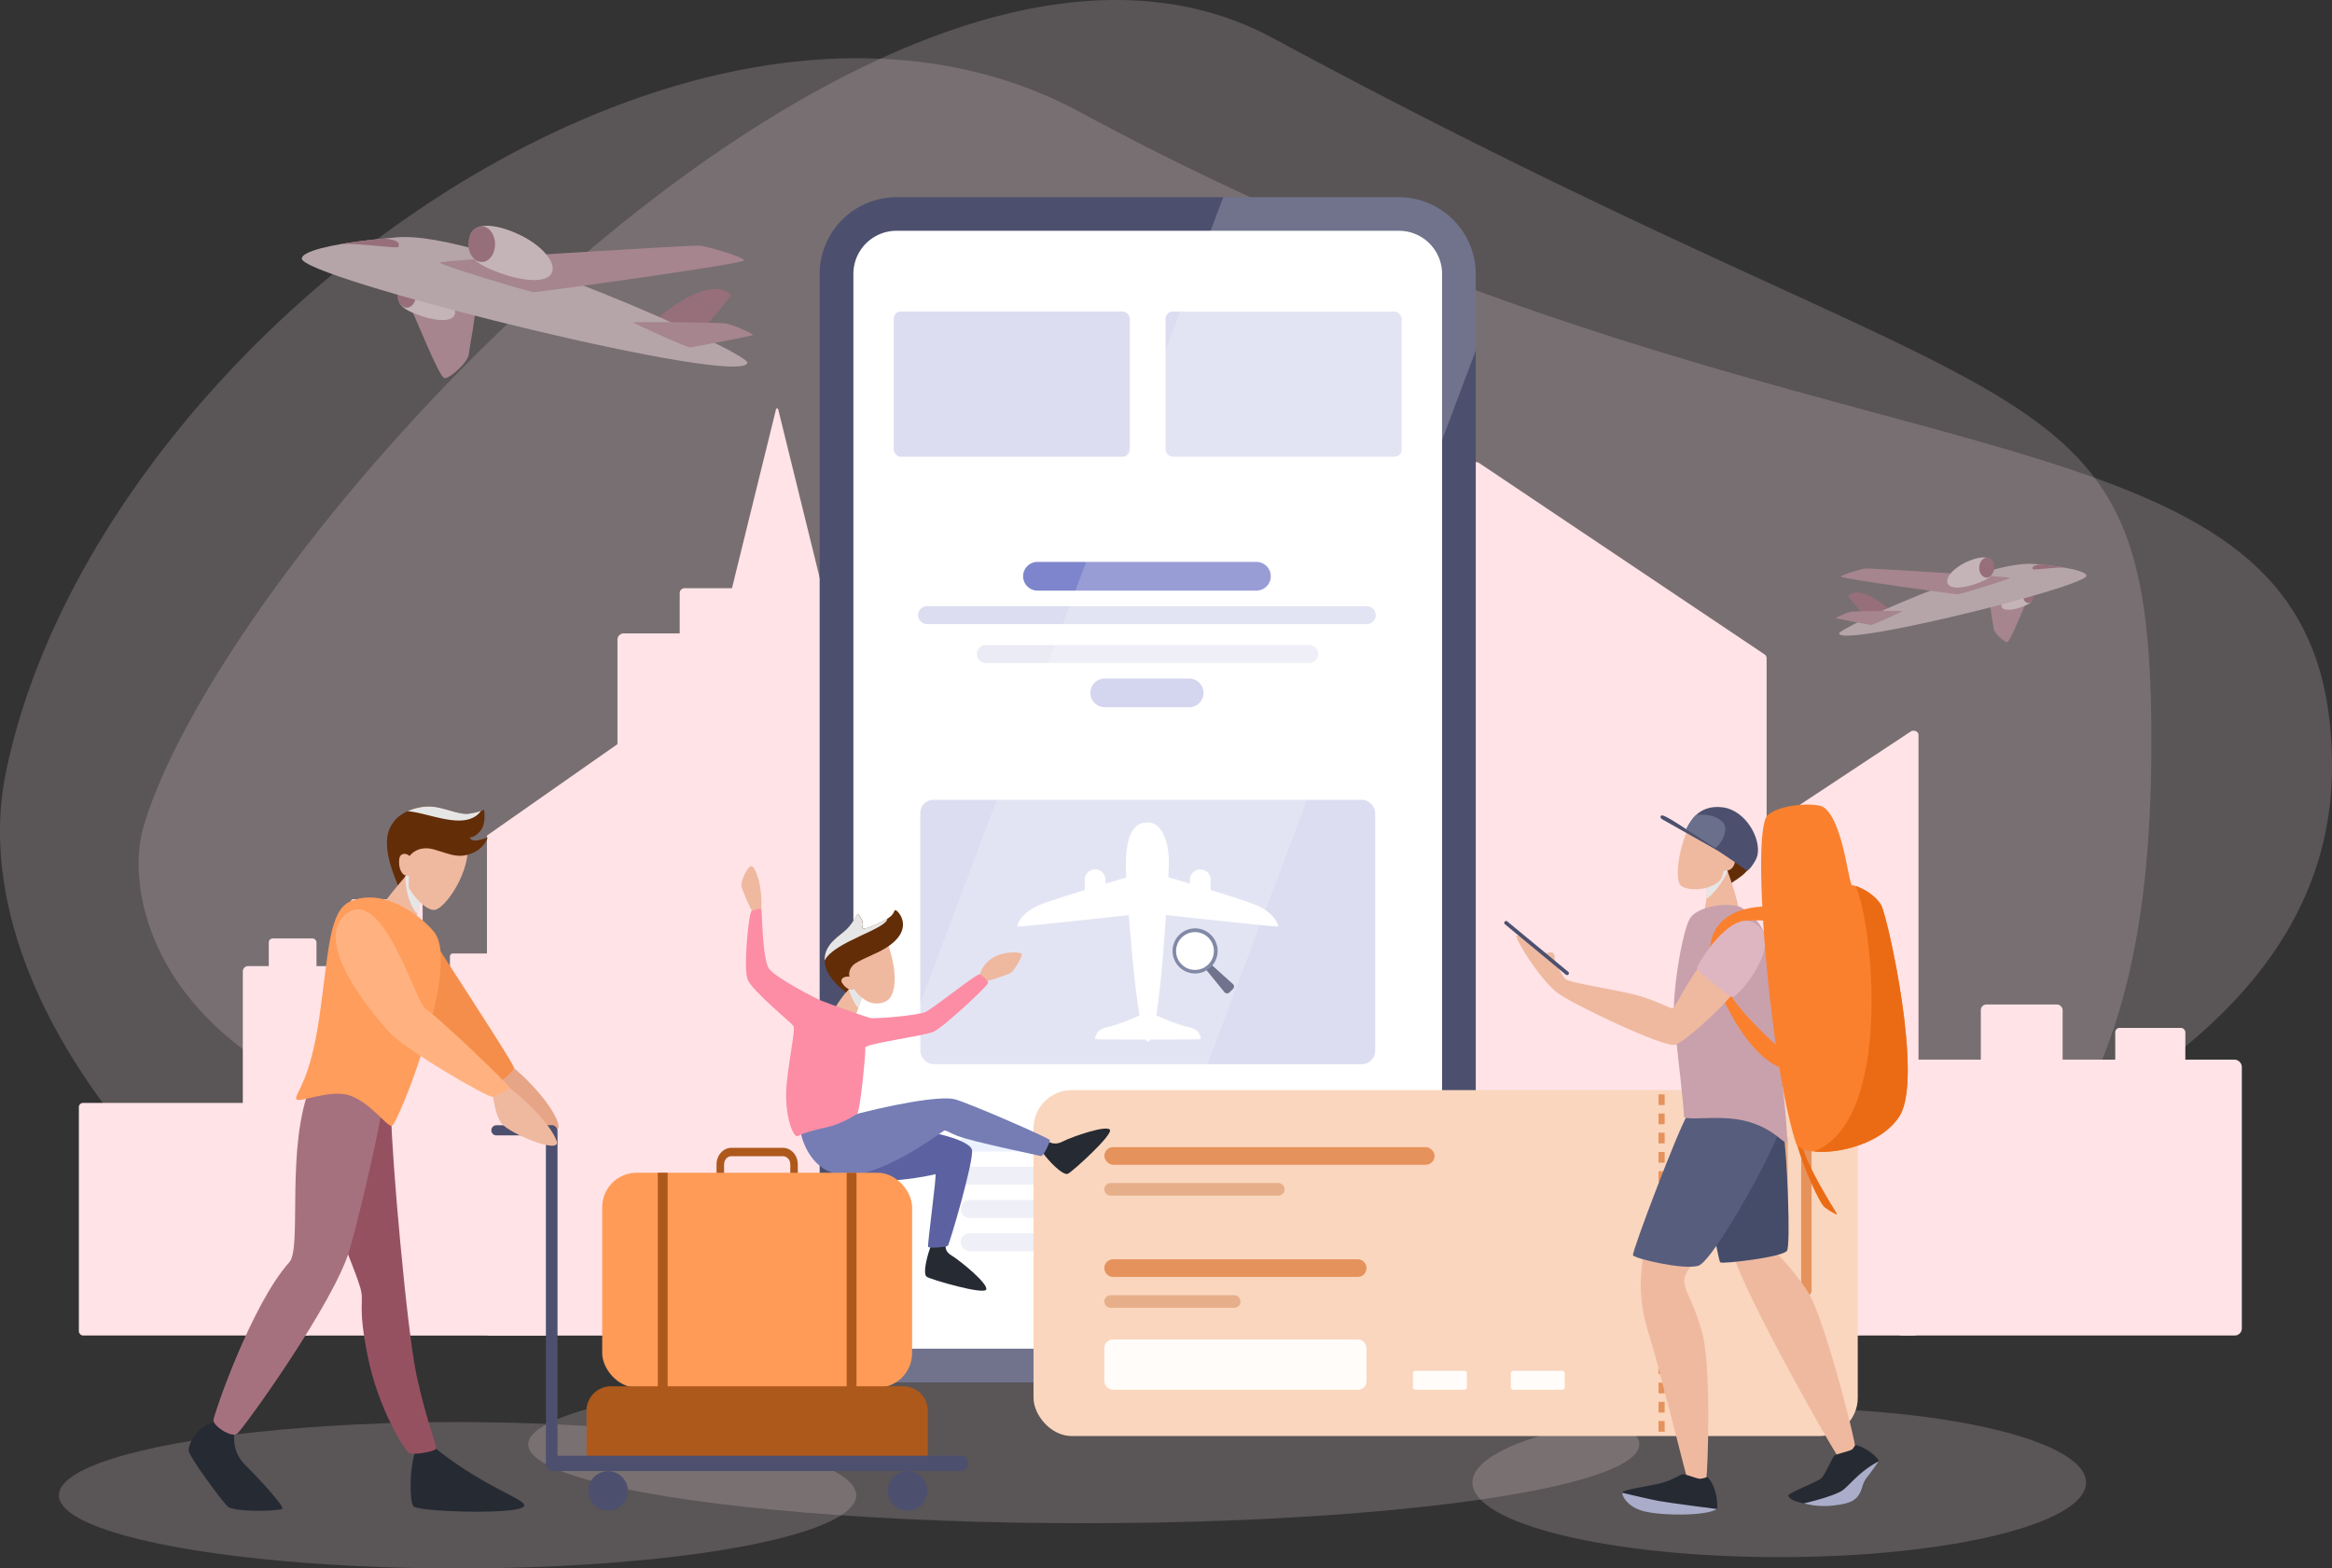 <svg xmlns="http://www.w3.org/2000/svg" viewBox="0 0 2339.73 1573.69"><rect x="0" y="0" width="2339.73" height="1573.69" fill="#333333" stroke="none"/><title>seguradora-1</title><g style="isolation:isolate"><path d="M2238.67,1207.37c0,106-9.42,202.07-37.67,287.16-3.63,10.78-7.49,21.33-11.69,31.77a470.86,470.86,0,0,1-31.31,64.1c-5,8.74-10.44,17.25-16.11,25.64-44.59,66-108.13,122.77-197.42,169.74-7.6,4-15.32,7.83-23.26,11.69-4,1.92-7.94,3.85-12,5.67h-836c-13.73-13.16-27.34-26.78-41.3-40.28-23.14-22.35-46.74-44.59-72.39-64.67a457.15,457.15,0,0,0-39-27.91C867,1636,803.87,1612.75,721.84,1613.66H717.3c-27.46.23-53.44-.45-78.17-1.93-22.92-1.36-44.59-3.4-65.24-6.12q-34.89-4.42-65.69-11.35c-127.3-27.68-203.1-81.92-245-138.87-44.59-61-50.38-125.15-38.8-163.84,61.72-204.45,405.27-616.76,739.07-769.47,140.23-64.45,278.76-82.83,393.92-20.65,512.16,276.49,734,321,824.28,441.12C2225.85,1001,2238.67,1077.46,2238.67,1207.37Z" transform="translate(-80.14 -463.16)" fill="#f4dbe1" opacity="0.2"/><path d="M2419.86,1232.1c0,118.91-59.9,214.44-163.61,294.2-13.84,10.66-28.59,21.1-44,31.31-17.13,11.24-35.28,22.13-54.23,32.79-5.22,2.95-10.67,5.9-16.11,8.85-16.91,9.19-34.61,18-52.76,26.78-11.46,5.45-23.15,10.89-35.06,16.11-34.6,15.43-71.25,30.18-109.6,44.36-7.71,2.84-15.54,5.68-23.37,8.51q-61.78,22.13-129,42.55c-18.61,5.67-37.56,11.35-56.73,16.9-52.76,15.21-107.68,29.84-164.18,44.14-5.9,1.59-11.8,3.06-17.81,4.54H443.75a973,973,0,0,1-112.21-79.42c-14.75-11.92-29-24.4-42.89-37.22-8.73-7.94-17.13-16-25.41-24.28C133,1532.43,57.42,1375.85,86.24,1237.09,162,872.89,596.13,506,963.51,522.08c70.23,2.95,138.08,20,200.48,53.66,446.23,241,800.79,288.64,1017.72,366.81C2335.11,997.58,2419.86,1067.93,2419.86,1232.1Z" transform="translate(-80.14 -463.16)" fill="#f7dee4" opacity="0.2"/><rect x="1012.3" y="405.65" width="330.16" height="934.33" rx="7.72" ry="7.72" fill="#ffe3e7"/><rect x="1301.5" y="638.81" width="250.06" height="701.18" fill="#ffe3e7"/><rect x="900.88" y="686.91" width="201.28" height="653.07" fill="#ffe3e7"/><path d="M1020.05,1104.91v691.87a6.35,6.35,0,0,1-6.36,6.36H706a6.35,6.35,0,0,1-6.35-6.36V1104.91a6.32,6.32,0,0,1,6.35-6.24h307.7A6.33,6.33,0,0,1,1020.05,1104.91Z" transform="translate(-80.14 -463.16)" fill="#ffe3e7"/><rect x="243.61" y="969.31" width="310.65" height="370.67" rx="5.33" ry="5.33" fill="#ffe3e7"/><rect x="79.13" y="1106.6" width="232.82" height="233.37" rx="4.16" ry="4.16" fill="#ffe3e7"/><rect x="681.95" y="590.17" width="195.47" height="92.26" rx="4.85" ry="4.85" fill="#ffe3e7"/><rect x="1901.42" y="1063.2" width="347.85" height="276.77" rx="7.09" ry="7.09" fill="#ffe3e7"/><rect x="1987.4" y="1007.85" width="82.08" height="171.09" rx="5.55" ry="5.55" fill="#ffe3e7"/><rect x="352.07" y="902.17" width="71.98" height="117.7" rx="2.57" ry="2.57" fill="#ffe3e7"/><rect x="451.41" y="956.69" width="71.33" height="63.18" rx="2.87" ry="2.87" fill="#ffe3e7"/><rect x="269.67" y="941.59" width="47.88" height="76.32" rx="3.92" ry="3.92" fill="#ffe3e7"/><rect x="2122.24" y="1031.33" width="70.35" height="147.61" rx="4.35" ry="4.35" fill="#ffe3e7"/><path d="M1852.61,1123.29v675.2c0,2.61-2.5,4.65-5.45,4.65H1561c-3.07,0-5.45-2-5.45-4.65V931.43c0-3.85,5.22-6,8.74-3.63l286.14,191.86A4.5,4.5,0,0,1,1852.61,1123.29Z" transform="translate(-80.14 -463.16)" fill="#ffe3e7"/><path d="M2005,1200.56v598.38c0,2.27-2.15,4.2-4.88,4.2H1800.76c-2.61,0-4.88-1.93-4.88-4.2V1332.17a3.8,3.8,0,0,1,1.93-3.29l54.8-36.19,144.54-95.54C2000.33,1195.11,2005,1197,2005,1200.56Z" transform="translate(-80.14 -463.16)" fill="#ffe3e7"/><path d="M777.81,1157.67v644.11a1.41,1.41,0,0,1-1.47,1.36H570.07a1.31,1.31,0,0,1-1.36-1.36V1302.1a1.19,1.19,0,0,1,.56-1l130.37-91.33,75.79-53.1A1.47,1.47,0,0,1,777.81,1157.67Z" transform="translate(-80.14 -463.16)" fill="#ffe3e7"/><rect x="1095.68" y="341.92" width="163.37" height="97.29" rx="5.34" ry="5.34" fill="#ffe3e7"/><path d="M811.37,1066.19l47.4-192.53a1.12,1.12,0,0,1,2.11,0l47.4,192.53a1,1,0,0,1-1.06,1.12h-94.8A1,1,0,0,1,811.37,1066.19Z" transform="translate(-80.14 -463.16)" fill="#ffe3e7"/><ellipse cx="1087.37" cy="1449.2" rx="557.44" ry="79.11" fill="#f7dee4" opacity="0.2"/><ellipse cx="459.09" cy="1500.25" rx="400.02" ry="73.44" fill="#f7dee4" opacity="0.2"/><ellipse cx="1785.14" cy="1487.49" rx="307.83" ry="74.85" fill="#f7dee4" opacity="0.2"/><path d="M1560.79,738v1035.2c0,42.32-34.72,77-77,77H943.12a40.8,40.8,0,0,1-40.62-40.61V738a77.26,77.26,0,0,1,77-77h504.21A77.26,77.26,0,0,1,1560.79,738Z" transform="translate(-80.14 -463.16)" fill="#4c506e"/><path d="M943.13,1816.36a6.4,6.4,0,0,1-3.77-1.2,6.91,6.91,0,0,1-3-5.56V737.94a43.27,43.27,0,0,1,43.22-43.23h504.14A43.28,43.28,0,0,1,1527,737.94V1773.15a43.26,43.26,0,0,1-43.23,43.21Z" transform="translate(-80.14 -463.16)" fill="#fff"/><rect x="896.67" y="312.58" width="236.93" height="145.66" rx="7.19" ry="7.19" fill="#dcddf0"/><rect x="1169.45" y="312.58" width="236.93" height="145.66" rx="7.19" ry="7.19" fill="#dcddf0"/><rect x="923.33" y="802.47" width="456.4" height="265.23" rx="13.16" ry="13.16" fill="#dcddf0"/><path d="M1340.73,1055.74H1121.06a14.41,14.41,0,0,1-14.4-14.41h0a14.4,14.4,0,0,1,14.4-14.4h219.67a14.4,14.4,0,0,1,14.4,14.4h0A14.41,14.41,0,0,1,1340.73,1055.74Z" transform="translate(-80.14 -463.16)" fill="#7f85cc"/><path d="M1273.21,1172.77h-84.63a14.4,14.4,0,0,1-14.4-14.4h0a14.41,14.41,0,0,1,14.4-14.41h84.63a14.41,14.41,0,0,1,14.4,14.41h0A14.4,14.4,0,0,1,1273.21,1172.77Z" transform="translate(-80.14 -463.16)" fill="#c9cbeb"/><path d="M1451.46,1089.35H1010.33a9,9,0,0,1-9-9h0a9,9,0,0,1,9-9h441.13a9,9,0,0,1,9,9h0A9,9,0,0,1,1451.46,1089.35Z" transform="translate(-80.14 -463.16)" fill="#dcddf0"/><path d="M1393.69,1128.36H1069.3a9,9,0,0,1-9-9h0a9,9,0,0,1,9-9h324.39a9,9,0,0,1,9,9h0A9,9,0,0,1,1393.69,1128.36Z" transform="translate(-80.14 -463.16)" fill="#ebebf5"/><path d="M1409.9,1618.55H1053.09a9,9,0,0,1-9-9h0a9,9,0,0,1,9-9H1409.9a9,9,0,0,1,9,9h0A9,9,0,0,1,1409.9,1618.55Z" transform="translate(-80.14 -463.16)" fill="#e6eeff"/><rect x="963.95" y="1170.7" width="374.81" height="18.01" rx="9" ry="9" fill="#ebebf5"/><path d="M1409.9,1685.17H1053.09a9,9,0,0,1-9-9h0a9,9,0,0,1,9-9H1409.9a9,9,0,0,1,9,9h0A9,9,0,0,1,1409.9,1685.17Z" transform="translate(-80.14 -463.16)" fill="#ebebf5"/><path d="M1409.9,1718.48H1053.09a9,9,0,0,1-9-9h0a9,9,0,0,1,9-9H1409.9a9,9,0,0,1,9,9h0A9,9,0,0,1,1409.9,1718.48Z" transform="translate(-80.14 -463.16)" fill="#ebebf5"/><path d="M1231.78,1506.18v-28.07s26.68,12.73,40.17,15.35,13.1,11.88,12.8,12.35S1231.78,1506.18,1231.78,1506.18Z" transform="translate(-80.14 -463.16)" fill="#fff"/><path d="M1232.06,1506.18v-28.07s-26.68,12.73-40.16,15.35-13.1,11.88-12.81,12.35S1232.06,1506.18,1232.06,1506.18Z" transform="translate(-80.14 -463.16)" fill="#fff"/><path d="M1231.46,1337.13v42.13s129.52,14.19,130.77,13.56-2.92-13.76-22.11-21.69S1231.46,1337.13,1231.46,1337.13Z" transform="translate(-80.14 -463.16)" fill="#fff"/><path d="M1231.87,1337.13v42.13s-129.53,14.19-130.78,13.56,2.92-13.76,22.11-21.69S1231.87,1337.13,1231.87,1337.13Z" transform="translate(-80.14 -463.16)" fill="#fff"/><path d="M1252.8,1331.71c.76-27.81-8.89-43.39-20.79-43.39s-22.06,7.51-22.32,43.39c-.08,12,10.41,176.45,22.32,176.45S1252.48,1343.68,1252.8,1331.71Z" transform="translate(-80.14 -463.16)" fill="#fff"/><path d="M1284.43,1367.37h0A10.42,10.42,0,0,1,1274,1357v-11.06a10.43,10.43,0,0,1,10.43-10.43h0a10.43,10.43,0,0,1,10.43,10.43V1357A10.42,10.42,0,0,1,1284.43,1367.37Z" transform="translate(-80.14 -463.16)" fill="#fff"/><path d="M1178.89,1367.37h0a10.42,10.42,0,0,1-10.43-10.42v-11.06a10.43,10.43,0,0,1,10.43-10.43h0a10.43,10.43,0,0,1,10.43,10.43V1357A10.42,10.42,0,0,1,1178.89,1367.37Z" transform="translate(-80.14 -463.16)" fill="#fff"/><path d="M1313.6,1458.92l3.58-3.48a3.39,3.39,0,0,0-.1-5l-24.27-21.85a3.4,3.4,0,0,0-4.63.09h0a3.38,3.38,0,0,0-.26,4.57l20.69,25.33A3.4,3.4,0,0,0,1313.6,1458.92Z" transform="translate(-80.14 -463.16)" fill="#4c506e"/><circle cx="1279.17" cy="1417.21" r="22.63" transform="translate(-504.86 1815.16) rotate(-74.74)" fill="#636b91"/><circle cx="1279.17" cy="1417.21" r="18.97" transform="translate(-361.84 -145.23) rotate(-12.77)" fill="#fff"/><path d="M1560.79,738V814.8L1171.63,1850.22H943.12a40.8,40.8,0,0,1-40.62-40.61v-71L1307.44,661h176.31A77.26,77.26,0,0,1,1560.79,738Z" transform="translate(-80.14 -463.16)" fill="#fff" opacity="0.2"/><rect x="1036.94" y="1093.74" width="826.98" height="347.1" rx="38.41" ry="38.41" fill="#fad6be"/><rect x="1108.04" y="1150.95" width="331.3" height="17.7" rx="8.85" ry="8.85" fill="#e6925c"/><path d="M1362.67,1662.79H1194.49a6.32,6.32,0,0,1-6.32-6.32h0a6.32,6.32,0,0,1,6.32-6.32h168.18a6.32,6.32,0,0,1,6.33,6.32h0A6.32,6.32,0,0,1,1362.67,1662.79Z" transform="translate(-80.14 -463.16)" fill="#e6af8a"/><path d="M1887.28,1758.1V1607.63a5.22,5.22,0,0,1,5.22-5.22h0a5.22,5.22,0,0,1,5.21,5.22V1758.1a5.21,5.21,0,0,1-5.21,5.22h0A5.22,5.22,0,0,1,1887.28,1758.1Z" transform="translate(-80.14 -463.16)" fill="#e6925c"/><path d="M1867.13,1696.07v-90.26a3.4,3.4,0,0,1,3.4-3.4h0a3.4,3.4,0,0,1,3.39,3.4v90.26a3.39,3.39,0,0,1-3.39,3.39h0A3.4,3.4,0,0,1,1867.13,1696.07Z" transform="translate(-80.14 -463.16)" fill="#e6af8a"/><path d="M1829,1733.05V1606.13a3.72,3.72,0,0,1,3.71-3.72h0a3.73,3.73,0,0,1,3.72,3.72v126.92a3.73,3.73,0,0,1-3.72,3.72h0A3.72,3.72,0,0,1,1829,1733.05Z" transform="translate(-80.14 -463.16)"/><path d="M1809.6,1672.36v-66.55a3.4,3.4,0,0,1,3.39-3.4h0a3.4,3.4,0,0,1,3.4,3.4v66.55a3.39,3.39,0,0,1-3.4,3.39h0A3.39,3.39,0,0,1,1809.6,1672.36Z" transform="translate(-80.14 -463.16)"/><path d="M1442.34,1744.35H1197a8.85,8.85,0,0,1-8.85-8.85h0a8.85,8.85,0,0,1,8.85-8.85h245.32a8.85,8.85,0,0,1,8.85,8.85h0A8.85,8.85,0,0,1,1442.34,1744.35Z" transform="translate(-80.14 -463.16)" fill="#e6925c"/><rect x="1108.04" y="1343.92" width="263.02" height="50.45" rx="8.41" ry="8.41" fill="#fffcfa"/><rect x="1417.68" y="1375.4" width="54.06" height="18.97" rx="2.34" ry="2.34" fill="#fffcfa"/><rect x="1515.84" y="1375.4" width="54.06" height="18.97" rx="2.34" ry="2.34" fill="#fffcfa"/><path d="M1318.42,1775.33H1194.49a6.32,6.32,0,0,1-6.32-6.32h0a6.32,6.32,0,0,1,6.32-6.32h123.93a6.32,6.32,0,0,1,6.32,6.32h0A6.32,6.32,0,0,1,1318.42,1775.33Z" transform="translate(-80.14 -463.16)" fill="#e6af8a"/><rect x="1635.4" y="1382.99" width="61.62" height="57.85" fill="none"/><rect x="1664.03" y="1387.26" width="6.16" height="10.74" fill="#e6925c"/><rect x="1664.03" y="1406.52" width="6.16" height="10.74" fill="#e6925c"/><rect x="1664.03" y="1425.72" width="6.16" height="10.74" fill="#e6925c"/><rect x="1635.4" y="1325.14" width="61.62" height="57.85" fill="none"/><rect x="1664.03" y="1329.41" width="6.16" height="10.74" fill="#e6925c"/><rect x="1664.03" y="1348.67" width="6.16" height="10.74" fill="#e6925c"/><rect x="1664.03" y="1367.87" width="6.16" height="10.74" fill="#e6925c"/><rect x="1635.4" y="1267.29" width="61.62" height="57.85" fill="none"/><rect x="1664.03" y="1271.56" width="6.16" height="10.74" fill="#e6925c"/><rect x="1664.03" y="1290.82" width="6.16" height="10.74" fill="#e6925c"/><rect x="1664.03" y="1310.02" width="6.16" height="10.74" fill="#e6925c"/><rect x="1635.4" y="1209.44" width="61.62" height="57.85" fill="none"/><rect x="1664.03" y="1213.71" width="6.16" height="10.74" fill="#e6925c"/><rect x="1664.03" y="1232.97" width="6.16" height="10.74" fill="#e6925c"/><rect x="1664.03" y="1252.17" width="6.16" height="10.74" fill="#e6925c"/><rect x="1635.4" y="1151.59" width="61.62" height="57.85" fill="none"/><rect x="1664.03" y="1155.86" width="6.16" height="10.74" fill="#e6925c"/><rect x="1664.03" y="1175.12" width="6.16" height="10.74" fill="#e6925c"/><rect x="1664.03" y="1194.32" width="6.16" height="10.74" fill="#e6925c"/><rect x="1635.4" y="1093.74" width="61.62" height="57.85" fill="none"/><rect x="1664.03" y="1098.01" width="6.16" height="10.74" fill="#e6925c"/><rect x="1664.03" y="1117.27" width="6.16" height="10.74" fill="#e6925c"/><rect x="1664.03" y="1136.47" width="6.16" height="10.74" fill="#e6925c"/><circle cx="690.26" cy="1958.97" r="19.84" transform="translate(-1466.82 1477.06) rotate(-70.07)" fill="#4c506e"/><circle cx="990.7" cy="1958.97" r="19.84" transform="translate(-753.17 63.67) rotate(-22.45)" fill="#4c506e"/><path d="M480.17,1353.58c-3.61-10-24.61-53.25,0-70S516.45,1309,512,1326.42,480.17,1353.58,480.17,1353.58Z" transform="translate(-80.14 -463.16)" fill="#632d08"/><path d="M503.5,1353.13c-.95,3.67-2,7.1-2,8.3a110.4,110.4,0,0,1-2.53,18.51c-1,4.06-2.35,7.23-4.12,7.61-4.76,1-28-11.16-30.24-14.33-2-2.85,15.91-22.88,22.25-30.74.7-.83,1.2-1.52,1.58-2a1.83,1.83,0,0,0,.38-.06c2.16-.2,12.94-1.15,15.22,2C505.4,1344.25,504.58,1348.88,503.5,1353.13Z" transform="translate(-80.14 -463.16)" fill="#efb9a0"/><path d="M488.79,1340.39c3,2.47,9.39,7.73,14.71,12.74-.95,3.67-2,7.1-2,8.3a110.4,110.4,0,0,1-2.53,18.51c-7.8-6.72-12.36-26-12.11-37.46Z" transform="translate(-80.14 -463.16)" fill="#e6e6e6" style="mix-blend-mode:multiply"/><path d="M549.55,1315c-.42,28-23.76,60.26-33.52,61.11s-25.89-19.52-25.89-23.76,1.28-39.47,1.28-39.47,45.83-9.76,48.37-8.06S549.55,1315,549.55,1315Z" transform="translate(-80.14 -463.16)" fill="#efb9a0"/><path d="M493.22,1325.79c-1.59-6.53-11.14-8.6-12.41-1.28s1.27,20.37,12.41,17.19C501.18,1339.43,493.22,1325.79,493.22,1325.79Z" transform="translate(-80.14 -463.16)" fill="#efb9a0"/><path d="M592.83,1532.34c26.74,21.64,47.43,50,47.74,61.1s-32.14-4.13-37.87-10.5-24.82-32.46-26.1-38.51S592.83,1532.34,592.83,1532.34Z" transform="translate(-80.14 -463.16)" fill="#e6a587"/><path d="M633.68,1938.12h0a5.84,5.84,0,0,1-5.84-5.84v-334a5.84,5.84,0,0,1,5.84-5.83h0a5.83,5.83,0,0,1,5.83,5.83v334A5.83,5.83,0,0,1,633.68,1938.12Z" transform="translate(-80.14 -463.16)" fill="#4c506e"/><path d="M633.89,1602.35h-55.7a5.09,5.09,0,0,1-5.09-5.09h0a5.09,5.09,0,0,1,5.09-5.09h55.7a5.09,5.09,0,0,1,5.09,5.09h0A5.09,5.09,0,0,1,633.89,1602.35Z" transform="translate(-80.14 -463.16)" fill="#4c506e"/><path d="M587.11,1551.43c24.5,17.83,46.78,42.65,51.55,56.65s-46.78-7.32-55.06-17.5-8-31.83-11.45-34.06S587.11,1551.43,587.11,1551.43Z" transform="translate(-80.14 -463.16)" fill="#efb9a0"/><path d="M569.37,1303.43c-.13.63-3.36,11.34-16.49,16.16-13.5,5-20.66.64-37.4-4.12s-24.4,6.59-24.4,6.59-.13-4.69-1.78-6.59-20.28-11.66-16.1-23.71c2.09-6.08,8.3-11.28,16-14.7a51.4,51.4,0,0,1,24.41-4.57c12.43,1,27.2,8.24,36.45,7.17a72.55,72.55,0,0,0,12.74-2.86c1.91-.69,3-1.14,3-1.14s2.41,13.38-3.48,20.86-10.91,6.72-10.91,6.72.89,3.42,5.64,3.29C561.51,1306.34,568.48,1303.74,569.37,1303.43Z" transform="translate(-80.14 -463.16)" fill="#632d08"/><path d="M497.36,1918.07c-6.69,16.87-6.37,50.92-2.55,56.33s95.16,8.28,108.85,1.59-32.79-15.59-90.07-62.38C508.9,1909.78,497.36,1918.07,497.36,1918.07Z" transform="translate(-80.14 -463.16)" fill="#252a33"/><path d="M297.49,1889.48c-20.37,4-28.64,23.32-28,29.33s30.87,47.28,38.83,55.63c6.06,6.36,52.72,4.85,54.95,2.51s-20.79-27.59-36.92-43.71c-16-16-9.44-31.74-12.3-37.08S297.49,1889.48,297.49,1889.48Z" transform="translate(-80.14 -463.16)" fill="#252a33"/><path d="M472.53,1580.39c.64,45.2,15.92,217.69,25.46,262.25s20.37,70.65,19.74,73.84-23.56,7-27.38,4.45-30.55-43.28-41.37-97.38-2.55-52.2-7.64-69.39-22.91-56.65-25.46-73.2S452.8,1553,459.17,1556.21,472.53,1580.39,472.53,1580.39Z" transform="translate(-80.14 -463.16)" fill="#965161"/><path d="M392.33,1551.11c-26.1,61.48-8.89,164-21.85,178.42-38.19,42.55-75.54,152.26-76.17,158.27s17.82,18,23.55,14,98.66-132.88,113.3-185.67,34.37-141.67,33.1-149.69S392.33,1551.11,392.33,1551.11Z" transform="translate(-80.14 -463.16)" fill="#a6717f"/><path d="M510.09,1399c59.83,92.5,86.14,133.24,85.72,135.79s-14,16.12-17.83,14-78.08-62-85.29-73.84S510.09,1399,510.09,1399Z" transform="translate(-80.14 -463.16)" fill="#f58e4a"/><path d="M515.6,1398.14c-13.58-16.55-50.92-45-84-30.56-21.58,9.41-21.64,50.93-31,115.85s-23.77,75.53-23.34,81.9,33.1-10.18,53.89-3,36.49,30.55,42,30.55S543.44,1432.06,515.6,1398.14Z" transform="translate(-80.14 -463.16)" fill="#ff9d5c"/><path d="M425.75,1381.8c37.63-34.89,71.61,88.79,81.47,93.89s82.43,74.79,83.71,78-13,9.23-17.19,9.87-86.89-46.47-104.07-65.88S395.19,1410.12,425.75,1381.8Z" transform="translate(-80.14 -463.16)" fill="#ffb280"/><path d="M945.92,1461.15c-.51,1.39-2.79,8-4.63,13.37-1.33,3.81-2.47,7-2.6,7.23-.44.63-20.79-5.13-20.6-7,.12-1.58,7.92-13.06,13.56-19.08a25.86,25.86,0,0,1,3.24-3S946.74,1458.8,945.92,1461.15Z" transform="translate(-80.14 -463.16)" fill="#efb9a0"/><path d="M945.92,1461.15c-.51,1.39-2.79,8-4.63,13.37-3.74-3.42-7.67-12.55-9.64-18.89a25.86,25.86,0,0,1,3.24-3S946.74,1458.8,945.92,1461.15Z" transform="translate(-80.14 -463.16)" fill="#e6e6e6" style="mix-blend-mode:multiply"/><path d="M970.93,1410.44c10.18,28.33,8.37,51.53-1.27,57-6.58,3.71-19.74,5.73-32.15-11.14s-6.68-31.51-4.45-32.46S970.93,1410.44,970.93,1410.44Z" transform="translate(-80.14 -463.16)" fill="#efb9a0"/><path d="M974.13,1410.62a57,57,0,0,1-11,6.79c-.07,0-.07.06-.13.06-17.05,8-31.44,4.25-37,6.34s2.47,14.26,6.4,19.27v.06c.7.89,1.27,1.59,1.59,1.91,4.31,4.81-5.2,13.94-5.2,13.94-.89-1.2-20.92-14.9-21.24-32v-.19c-.25-17.18,15.66-24.6,22.51-31.63s10-15,10.58-15,7,7.42,4.88,13.12c-1.9,5,16.8-3.29,25-8.43a22.18,22.18,0,0,0,2.79-2c5.32-4.44,3.23-7.42,6-6.15S995.74,1393.89,974.13,1410.62Z" transform="translate(-80.14 -463.16)" fill="#632d08"/><path d="M844.05,1375.22c1.27-24.61-6.58-43.92-10.4-43.07s-10.82,15.7-9.55,20.58,9.13,22.49,10.4,24.19S844.05,1375.22,844.05,1375.22Z" transform="translate(-80.14 -463.16)" fill="#efb9a0"/><path d="M1062.16,1444.82c6.16-30.77,43.07-27,43.29-24.4S1098,1437,1094.2,1439.3s-23.76,8.7-26.31,8.7S1062.16,1444.82,1062.16,1444.82Z" transform="translate(-80.14 -463.16)" fill="#efb9a0"/><path d="M1014.85,1711.52c-3.82,8.59-9.55,29.91-4.78,32.78s57,18.14,59.52,12.73-25.14-28.33-35-34.37-3.82-14-4.77-15.6S1014.85,1711.52,1014.85,1711.52Z" transform="translate(-80.14 -463.16)" fill="#252a33"/><path d="M1126.26,1619.6c5.33,7.74,20.52,23.77,25.45,21.2s45.24-39.09,42-44.09-37.29,6.63-47.6,11.88-16.7-2.08-18.56-2.1S1126.26,1619.6,1126.26,1619.6Z" transform="translate(-80.14 -463.16)" fill="#252a33"/><path d="M980.79,1596c30.88,0,71.93,10.82,74.48,20.69s-22.6,95.16-24.19,96.43-18.78,2.86-19.73,1,8.91-73.51,7.32-72.88-61.43,14.32-87.21,0S980.79,1596,980.79,1596Z" transform="translate(-80.14 -463.16)" fill="#5c62a1"/><path d="M926.05,1584.53c45.2-12.73,97.71-22.28,112-18.46s95.48,39.15,95.48,41.06-6.37,16.87-9.23,15.91-66.52-13.68-84-20.37c-7.34-2.8-11.14-6-13-5.09s-61.74,46.78-99.62,44.56-45.19-43.29-45.19-49.33S926.05,1584.53,926.05,1584.53Z" transform="translate(-80.14 -463.16)" fill="#767db5"/><path d="M904.73,1467.41c11.15,4.25,44.24,16.23,49,17.19s46.79-2.55,54.74-6,51.88-39.15,54.74-37.87,8.6,6.36,8.28,8.91-44.56,44.24-54.74,48.69-69.06,12.1-68.43,15.92-5.09,64.6-8.27,66.51-15.6,10.19-30.24,13.37-24.19,6.05-29,8.91-14.32-22.6-11.46-51.88,9.23-55.37,6.69-58.87-41.38-35-45.83-46.47,1.16-68,4.24-68.85,8.7-2.86,9.55-1.7.85,50.82,7.85,60S898.05,1464.87,904.73,1467.41Z" transform="translate(-80.14 -463.16)" fill="#fc8da5"/><path d="M932.35,1443.12s-2.16-8.38,6.65-13.79,25.46-11.35,25.88-13.48-25-2.65-34.16.22-17.29,11.88-13.47,16.86S932.35,1443.12,932.35,1443.12Z" transform="translate(-80.14 -463.16)" fill="#632d08"/><path d="M933,1443.12c-5.73-.64-8.7,1.48-8.7,4.24s8.27,12.31,13.37,7.64S933,1443.12,933,1443.12Z" transform="translate(-80.14 -463.16)" fill="#efb9a0"/><path d="M865.63,1614.79H814c-8.23,0-14.94,7.46-14.94,16.65v34.88c0,9.19,6.71,16.67,14.94,16.67h51.65c8.23,0,14.94-7.48,14.94-16.67v-34.88C880.57,1622.25,873.86,1614.79,865.63,1614.79Zm-59,31.78v-15.13c0-4.56,3.31-8.23,7.39-8.23h51.65c4.08,0,7.39,3.67,7.39,8.23v15.13Z" transform="translate(-80.14 -463.16)" fill="#ad591c"/><rect x="604.2" y="1176.66" width="310.93" height="215.55" rx="34.58" ry="34.58" fill="#ff9b57"/><rect x="660" y="1176.66" width="9.86" height="215.55" fill="#ad591c"/><rect x="849.48" y="1176.66" width="9.86" height="215.55" fill="#ad591c"/><path d="M612.95,1390.94H906.39a24.51,24.51,0,0,1,24.51,24.51v47.42a0,0,0,0,1,0,0H588.44a0,0,0,0,1,0,0v-47.42A24.51,24.51,0,0,1,612.95,1390.94Z" fill="#ad591c"/><rect x="832.11" y="1719.63" width="15.28" height="423.6" rx="7.64" ry="7.64" transform="translate(2691.05 628.53) rotate(90)" fill="#4c506e"/><path d="M562.77,1276.8c-15.4,20.48-50.46,2.28-73.6.26a51.4,51.4,0,0,1,24.41-4.57c12.43,1,27.2,8.24,36.45,7.17A72.55,72.55,0,0,0,562.77,1276.8Z" transform="translate(-80.14 -463.16)" fill="#e6e6e6" style="mix-blend-mode:soft-light"/><path d="M970.45,1384.82c-.44,10.53-53.82,23.2-63,42.16v-.19c-.25-17.18,15.66-24.6,22.51-31.63s10-15,10.58-15,7,7.42,4.88,13.12C943.57,1398.26,962.27,1390,970.45,1384.82Z" transform="translate(-80.14 -463.16)" fill="#e6e6e6" style="mix-blend-mode:soft-light"/><path d="M1816.11,1349.94c11-7.55,19-11.81,21.11-22.08s-14.33-22.47-20.92-20.34-21.89,9.1-21.7,14S1816.11,1349.94,1816.11,1349.94Z" transform="translate(-80.14 -463.16)" fill="#632d08"/><path d="M1789.73,1379.8c1,1.11,33,.17,34.68-2.56,1.56-2.33-6.5-28.39-10.83-39.45a37.9,37.9,0,0,0-1.73-4s-23.45-2.11-20.17,14.17a52.07,52.07,0,0,1,.55,17C1791.35,1373.24,1789.12,1379.08,1789.73,1379.8Z" transform="translate(-80.14 -463.16)" fill="#efb9a0"/><path d="M1791.68,1348a52.07,52.07,0,0,1,.55,17c7.78-4.78,16.9-18.34,21.35-27.23a37.9,37.9,0,0,0-1.73-4S1788.4,1331.73,1791.68,1348Z" transform="translate(-80.14 -463.16)" fill="#e6e6e6" style="mix-blend-mode:multiply"/><path d="M1773,1296.93c-9.29,19.89-12.39,49.85-6.45,54.76s24.92,6.07,37.71-3.62c8.46-6.41,7-35.9,7-39.52S1773,1296.93,1773,1296.93Z" transform="translate(-80.14 -463.16)" fill="#efb9a0"/><path d="M1820,1319.53c2.32,3.1,2.32,20.73-13,16.66s-1.94-20.15,2.13-21.12S1820,1319.53,1820,1319.53Z" transform="translate(-80.14 -463.16)" fill="#efb9a0"/><path d="M1818.59,1720.74c13.42,44.8,104.83,206,108,207s14-9.38,14.66-13.55-25-106.63-42.74-146.57c-9-20.33-49.71-65.65-55.32-60.09S1818.59,1720.74,1818.59,1720.74Z" transform="translate(-80.14 -463.16)" fill="#efb9a0"/><path d="M1731,1712.4c-9,40.64-3.58,67.73,4.77,93.78s35.21,134.77,36.7,138.59,18.5,4.51,19.7.69,5.37-110.1-4.18-145.18-20.29-43.77-17.61-55.23,18.5-21.19,18.5-31.26S1731,1712.4,1731,1712.4Z" transform="translate(-80.14 -463.16)" fill="#efb9a0"/><path d="M1639.56,1430.82c.65-4.52,1-10.85-1.68-11.89s-10.34,1.68-10.21,2.07S1639.56,1430.82,1639.56,1430.82Z" transform="translate(-80.14 -463.16)" fill="#efb9a0"/><path d="M1772,1295.09s12.21,8.31,25.73,17.48c16.42,11.1,34.71,23.56,35.2,24.11.87,1.06,8.68-8.36,10.36-14.93,4.21-16.93-11.66-45.75-34.9-48.6-12.65-1.55-21,2.54-26.72,7.93C1776.87,1285.67,1774,1291.19,1772,1295.09Z" transform="translate(-80.14 -463.16)" fill="#4c506e"/><path d="M1772,1295.09s12.21,8.31,25.73,17.48a20.23,20.23,0,0,0,3.22,1.24c2.42.19,13.45-14.32,9.3-23.12-3.91-8.31-18.78-11.53-28.58-9.61C1776.87,1285.67,1774,1291.19,1772,1295.09Z" transform="translate(-80.14 -463.16)" fill="#6a6f8c"/><path d="M1771.94,1295.12c-8.78-5.81-22.4-14.69-24.67-13.81-1.94.75-1.06,2.72.13,3.61.79.59,64.83,36.55,64.83,36.55Z" transform="translate(-80.14 -463.16)" fill="#4c506e"/><path d="M1869.77,1602.41c3,14.59,7.18,108.95,3.35,115.55s-64.6,13.54-67,11.81-18.41-96.91-17.72-104.9,7-44.81,22.93-49.67S1869.77,1602.41,1869.77,1602.41Z" transform="translate(-80.14 -463.16)" fill="#454c69"/><path d="M1773.44,1581.34c-9,13.66-56.27,138-54.88,141.25s49.55,14.82,65.3,10.65,82-126,81-136.39S1773.44,1581.34,1773.44,1581.34Z" transform="translate(-80.14 -463.16)" fill="#575d7d"/><path d="M1825.89,1373.05c-13.27-5-41.68-.35-49.67,10.77s-19.11,78.15-16.33,104.55,10.42,90.65,9.73,94.82,23.28.47,45.15,2.08c40.12,3,54.19,25.71,58,24.32s-19.11-194.16-22.23-208.41S1828.67,1374.09,1825.89,1373.05Z" transform="translate(-80.14 -463.16)" fill="#c9a1ac"/><path d="M1855.06,1372.7c-34.73-.69-61.48,15.63-59,49s39.24,107,76.76,114.62-.35-17.37-6.25-21.19-46.9-42.37-52.11-58.35-30.21-78.15,39.6-69.47" transform="translate(-80.14 -463.16)" fill="#fa802d"/><path d="M1786.41,1431.06c-16.44,22-25.48,43.76-28.49,43.76s-18.52-9.26-40.29-14.36-61.82-11.34-66.22-14.58-10.19-18.3-16.91-23.62-30.33-23.16-32.65-20.15,25,45.85,41.45,57.66,106.52,54.88,117.63,51.64,58.82-48.17,60.21-55.81S1786.41,1431.06,1786.41,1431.06Z" transform="translate(-80.14 -463.16)" fill="#efb9a0"/><path d="M1841.52,1389.84c29.81,19.69-18.3,74.79-23.16,73.63s-35.89-26.16-35.66-29.17S1817,1373.63,1841.52,1389.84Z" transform="translate(-80.14 -463.16)" fill="#deb6c1"/><path d="M1590.06,1390.51l61.13,50.57a1.87,1.87,0,0,0,2.62-.25h0a1.87,1.87,0,0,0-.25-2.62l-61.14-50.56a1.86,1.86,0,0,0-2.61.25h0A1.85,1.85,0,0,0,1590.06,1390.51Z" transform="translate(-80.14 -463.16)" fill="#4c506e"/><path d="M1942.61,1913.15c11.12,2.79,22.92,13.33,22.33,16.27,0,0-25.66,17.63-30.17,29s-34.87,14.89-44.67,13.13-16.07-5.29-15.67-8,29.19-13.52,33.11-17.24,11-21,13.12-22.73,15.77-4.41,18-6.37C1940,1916.07,1941,1912.76,1942.61,1913.15Z" transform="translate(-80.14 -463.16)" fill="#252a33"/><path d="M1964.94,1929.42c-19.1,10.09-27.48,22.28-35.56,28.6s-39.28,13.52-39.28,13.52a78.05,78.05,0,0,0,27.38,2.35c14.84-1.47,22.11-3.86,26.3-9.11,5.78-7.25,3.63-12,9.7-19.54C1958.31,1939.2,1964.94,1929.42,1964.94,1929.42Z" transform="translate(-80.14 -463.16)" fill="#a9adc9"/><path d="M1792,1945.46a2,2,0,0,1,2,.53c9,9.67,9.8,29.12,8.73,31.23a63.44,63.44,0,0,1-32.31.2c-17.53-4.56-60.73-13.28-62.39-16.45s29.72-6.94,40.8-10.31,17.16-8.32,20.12-8.32,14.12,4.56,16.8,4.56A28.5,28.5,0,0,0,1792,1945.46Z" transform="translate(-80.14 -463.16)" fill="#252a33"/><path d="M1802.71,1977.22c-9.42,6.54-49.66,7.14-70.89,2.78s-25.1-19.23-23.81-19,25.66,6.14,36.37,8.13S1802.71,1977.22,1802.71,1977.22Z" transform="translate(-80.14 -463.16)" fill="#a9adc9"/><path d="M1878.8,1592.45c3,25.71,25.93,77.57,32.18,82.21s13,8.1,12.28,6.48-32.19-49.79-36.59-74.33S1878.8,1592.45,1878.8,1592.45Z" transform="translate(-80.14 -463.16)" fill="#eb6b14"/><path d="M1882,1609.82c1.56,4.78,8.56,7.78,18.34,8.73,25.12,2.5,68.86-8.34,85.86-36.07,23.62-38.4-12.06-198.68-18.5-210.68-5.73-10.67-19-17.45-25.73-19.62a13.75,13.75,0,0,0-3.45-.78c-3.72,0-8.83-64.46-28.73-78.25-7.17-4.94-43-3.61-56,7.84C1836.19,1296.44,1856.26,1530.29,1882,1609.82Z" transform="translate(-80.14 -463.16)" fill="#fa802d"/><path d="M1900.38,1618.55c25.12,2.5,68.86-8.34,85.86-36.07,23.62-38.4-12.06-198.68-18.5-210.68-5.73-10.67-19-17.45-25.73-19.62C1959.4,1391.3,1979.69,1586.65,1900.38,1618.55Z" transform="translate(-80.14 -463.16)" fill="#eb6b14"/><path d="M774.66,805.82s39.46-45.05,38.85-46.73-19.57-22.67-75.89,25.47S774.66,805.82,774.66,805.82Z" transform="translate(-80.14 -463.16)" fill="#966f7a"/><path d="M485.44,757.6c12.05,23.5,35.34,85.45,41,85.07s23.29-16,24.1-24.25,8-42.91,6-47S485.44,757.6,485.44,757.6Z" transform="translate(-80.14 -463.16)" fill="#a6858e"/><path d="M480,756.39c-.31-7.63,8.62-13.92,30.73-4.61,18,7.6,29.07,20.58,25.23,27.83s-20.89,5.6-39.12-1.59C477.33,770.32,480.32,764.46,480,756.39Z" transform="translate(-80.14 -463.16)" fill="#c4b4b8"/><path d="M478.94,759.82c-.1-6.75,3.93-12.26,9-12.33s9.25,5.35,9.35,12.1-3.93,12.26-9,12.32S479,766.56,478.94,759.82Z" transform="translate(-80.14 -463.16)" fill="#966f7a"/><path d="M383.85,724.39C406.94,748.46,827.16,852.37,830,827c1.06-9.63-267.84-132.84-351.36-125.75-4.91.41-9.58.85-14,1.29h0c-16.83,1.65-30.46,3.47-41.44,5.33C387.58,713.9,380.12,720.5,383.85,724.39Z" transform="translate(-80.14 -463.16)" fill="#b5a5a9"/><path d="M715.33,786.89S769.14,812.26,773,811.7s62.64-11.57,62.64-12.5S814.92,788,806.29,787.45,714.53,785.4,715.33,786.89Z" transform="translate(-80.14 -463.16)" fill="#a6858e"/><path d="M615.35,756.29c4.2.28,212.32-28.54,211.42-31.9S789.42,709.84,781,709.56s-259.61,14.55-259.61,17.07S611.13,756,615.35,756.29Z" transform="translate(-80.14 -463.16)" fill="#a6858e"/><path d="M551.5,703.26c-.45-11.19,12.65-20.43,45.07-6.77,26.46,11.15,42.64,30.19,37,40.82s-30.65,8.21-57.39-2.34C547.58,723.69,552,715.09,551.5,703.26Z" transform="translate(-80.14 -463.16)" fill="#c4b4b8"/><ellipse cx="563.4" cy="708.11" rx="13.45" ry="17.91" transform="translate(-92.16 -453.42) rotate(-0.98)" fill="#966f7a"/><path d="M423.14,707.87c23.79-.29,55.42,5,56.54,3,.88-1.63,3.53-7.25-15.09-8.28h0C447.75,704.19,434.12,706,423.14,707.87Z" transform="translate(-80.14 -463.16)" fill="#966f7a"/><path d="M1956.07,1087s-21.9-25-21.57-26,10.87-12.58,42.13,14.14S1956.07,1087,1956.07,1087Z" transform="translate(-80.14 -463.16)" fill="#966f7a"/><path d="M2116.61,1060.19c-6.69,13-19.61,47.43-22.74,47.22S2081,1098.5,2080.5,1094s-4.46-23.82-3.34-26.1S2116.61,1060.19,2116.61,1060.19Z" transform="translate(-80.14 -463.16)" fill="#a6858e"/><path d="M2119.63,1059.52c.17-4.24-4.78-7.73-17.05-2.56-10,4.21-16.14,11.42-14,15.44s11.6,3.11,21.72-.88C2121.11,1067.25,2119.45,1064,2119.63,1059.52Z" transform="translate(-80.14 -463.16)" fill="#c4b4b8"/><path d="M2120.22,1061.42c.06-3.75-2.18-6.81-5-6.84s-5.14,3-5.19,6.71,2.18,6.81,5,6.84S2120.17,1065.16,2120.22,1061.42Z" transform="translate(-80.14 -463.16)" fill="#966f7a"/><path d="M2173,1041.75c-12.82,13.36-246.09,71-247.65,57-.59-5.35,148.68-73.74,195-69.8,2.72.23,5.32.47,7.78.71h0c9.34.92,16.91,1.93,23,3C2170.93,1035.93,2175.07,1039.59,2173,1041.75Z" transform="translate(-80.14 -463.16)" fill="#b5a5a9"/><path d="M1989,1076.44s-29.87,14.09-32,13.78-34.77-6.42-34.77-6.94,11.48-6.21,16.27-6.52S1989.44,1075.62,1989,1076.44Z" transform="translate(-80.14 -463.16)" fill="#a6858e"/><path d="M2044.5,1059.46c-2.33.16-117.86-15.84-117.36-17.71s20.73-8.08,25.41-8.23,144.11,8.08,144.11,9.47S2046.84,1059.3,2044.5,1059.46Z" transform="translate(-80.14 -463.16)" fill="#a6858e"/><path d="M2079.94,1030c.25-6.21-7-11.34-25-3.76-14.68,6.19-23.67,16.76-20.54,22.66s17,4.56,31.85-1.29C2082.12,1041.36,2079.68,1036.59,2079.94,1030Z" transform="translate(-80.14 -463.16)" fill="#c4b4b8"/><ellipse cx="2073.34" cy="1032.72" rx="9.94" ry="7.47" transform="translate(925.19 2624.94) rotate(-89.02)" fill="#966f7a"/><path d="M2151.19,1032.58c-13.2-.16-30.76,2.8-31.38,1.64-.49-.91-2-4,8.37-4.6h0C2137.53,1030.54,2145.1,1031.55,2151.19,1032.58Z" transform="translate(-80.14 -463.16)" fill="#966f7a"/></g></svg>